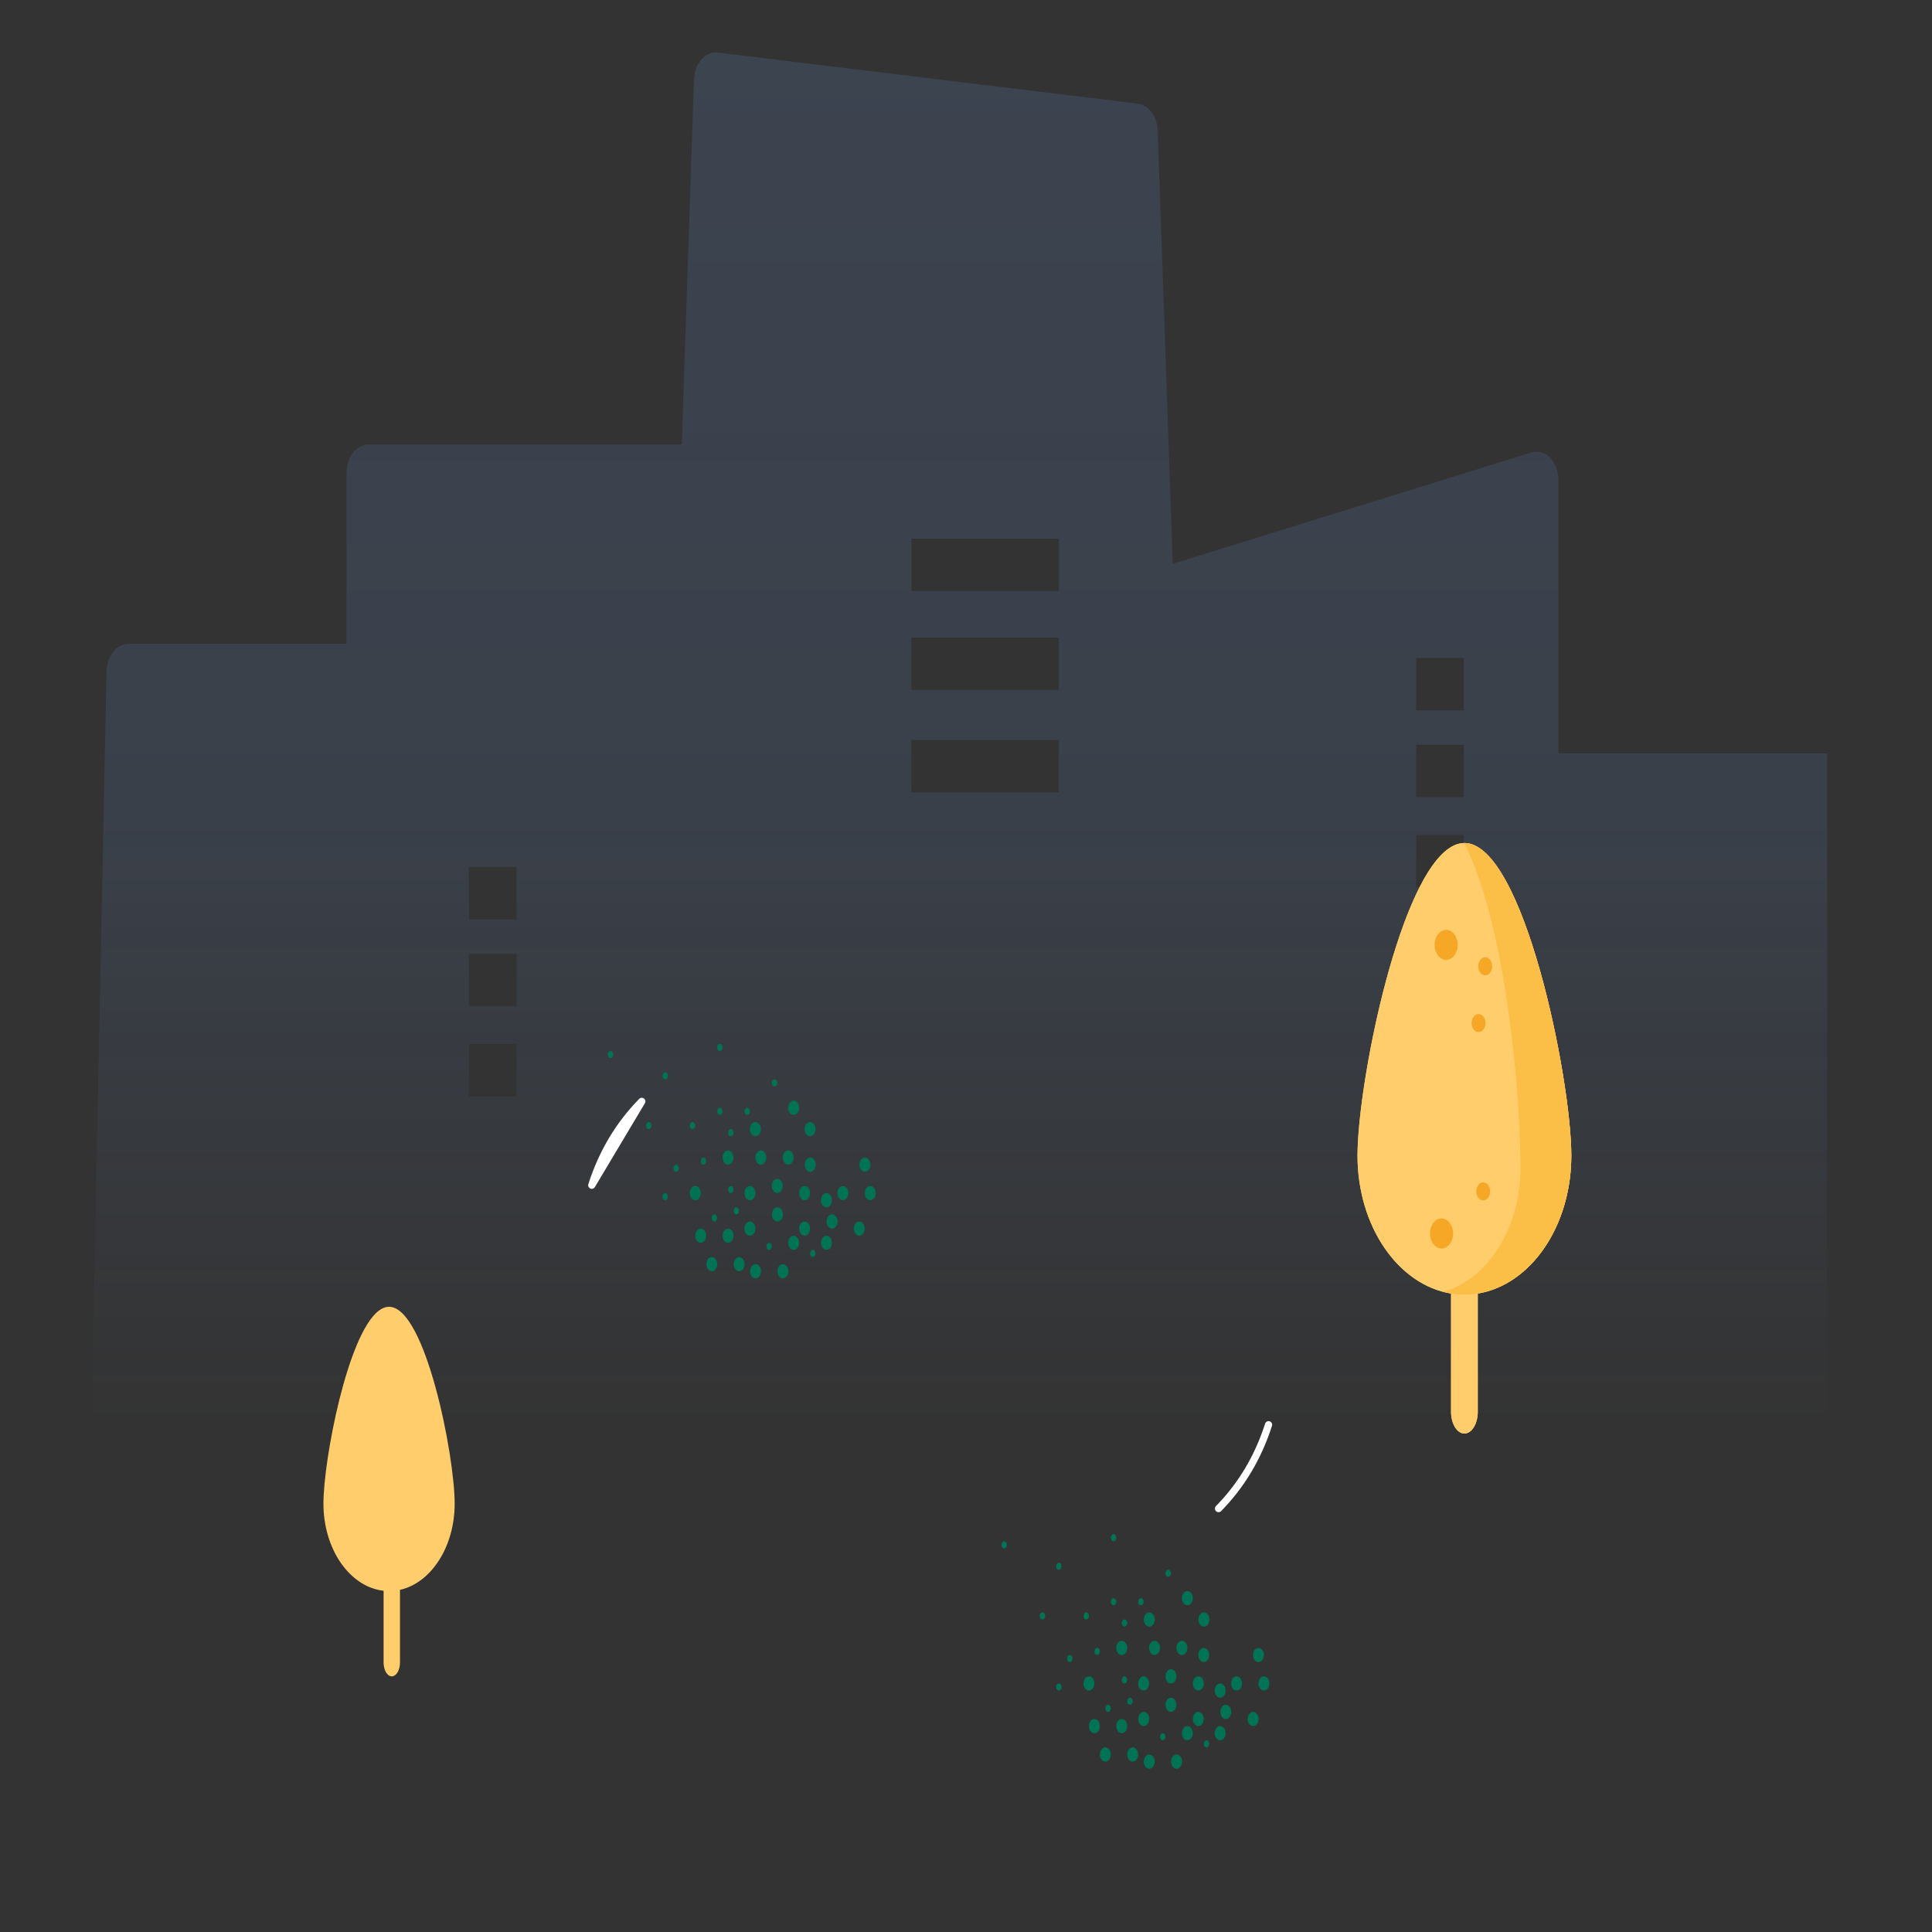 <svg width="250" height="250" viewBox="0 0 250 250" fill="none" xmlns="http://www.w3.org/2000/svg">
<rect x="0" y="0" width="250" height="250" fill="#333333" stroke="none"/>
<path fill-rule="evenodd" clip-rule="evenodd" d="M109.225 203.196H11.429L13.785 86.898C13.804 85.969 14.092 85.085 14.592 84.421C15.092 83.758 15.766 83.364 16.48 83.32L16.614 83.315H44.838V61.205C44.838 60.259 45.118 59.35 45.62 58.666C46.122 57.981 46.808 57.575 47.535 57.53L47.669 57.526H88.219L89.8 10.301C89.816 9.818 89.905 9.343 90.063 8.905C90.221 8.466 90.443 8.073 90.718 7.746C90.993 7.42 91.315 7.167 91.665 7.002C92.015 6.838 92.386 6.765 92.758 6.787L92.891 6.799L147.242 13.415C147.899 13.495 148.514 13.871 148.981 14.479C149.447 15.086 149.736 15.886 149.796 16.741L149.806 16.911L151.753 72.958L198.171 58.549C198.576 58.424 198.997 58.416 199.405 58.526C199.813 58.636 200.197 58.862 200.529 59.187C200.862 59.512 201.136 59.929 201.33 60.407C201.525 60.885 201.636 61.413 201.656 61.954L201.659 62.127V97.496L236.429 97.497V202.315H201.658V202.316H150.654V202.313H109.225V203.196ZM66.84 135.097H60.669V141.885H66.84V135.097ZM66.84 123.424H60.669V130.211H66.84V123.424ZM189.413 119.28H183.243V126.064H189.413V119.28V119.28ZM66.84 112.194H60.669V118.982H66.84V112.194ZM189.413 108.047H183.243V114.832H189.413V108.047ZM189.413 96.377H183.243V103.162H189.413V96.377ZM137.011 95.752H117.942V102.54H137.011V95.752ZM189.413 85.142H183.243V91.93H189.413V85.142ZM137.011 82.495H117.942V89.283H137.011V82.495ZM137.011 69.691H117.942V76.479H137.011V69.691Z" fill="url(#paint0_linear_1969_139773)"/>
<path d="M148.692 227.034C148.787 227.03 148.881 227.051 148.969 227.096C149.057 227.14 149.138 227.207 149.206 227.293C149.274 227.379 149.328 227.481 149.365 227.595C149.402 227.708 149.421 227.83 149.421 227.953C149.421 228.076 149.402 228.198 149.365 228.311C149.328 228.425 149.274 228.527 149.206 228.613C149.138 228.699 149.057 228.766 148.969 228.81C148.881 228.855 148.787 228.876 148.692 228.872C148.508 228.865 148.333 228.765 148.205 228.594C148.077 228.422 148.005 228.192 148.005 227.953C148.005 227.714 148.077 227.484 148.205 227.312C148.333 227.141 148.508 227.041 148.692 227.034ZM152.23 227.034C152.324 227.03 152.418 227.051 152.507 227.096C152.595 227.14 152.675 227.207 152.743 227.293C152.811 227.379 152.865 227.481 152.902 227.595C152.939 227.708 152.958 227.83 152.958 227.953C152.958 228.076 152.939 228.198 152.902 228.311C152.865 228.425 152.811 228.527 152.743 228.613C152.675 228.699 152.595 228.766 152.507 228.81C152.418 228.855 152.324 228.876 152.23 228.872C152.046 228.865 151.871 228.765 151.743 228.594C151.615 228.422 151.543 228.192 151.543 227.953C151.543 227.714 151.615 227.484 151.743 227.312C151.871 227.141 152.046 227.041 152.23 227.034ZM146.569 226.114C146.757 226.114 146.937 226.211 147.069 226.383C147.202 226.556 147.277 226.79 147.277 227.034C147.277 227.278 147.202 227.512 147.069 227.684C146.937 227.857 146.757 227.953 146.569 227.953C146.381 227.953 146.201 227.857 146.069 227.684C145.936 227.512 145.861 227.278 145.861 227.034C145.861 226.79 145.936 226.556 146.069 226.383C146.201 226.211 146.381 226.114 146.569 226.114ZM143.032 226.114C143.219 226.114 143.399 226.211 143.532 226.383C143.665 226.556 143.739 226.79 143.739 227.034C143.739 227.278 143.665 227.512 143.532 227.684C143.399 227.857 143.219 227.953 143.032 227.953C142.844 227.953 142.664 227.857 142.531 227.684C142.398 227.512 142.324 227.278 142.324 227.034C142.324 226.79 142.398 226.556 142.531 226.383C142.664 226.211 142.844 226.114 143.032 226.114ZM156.121 225.194C156.215 225.194 156.305 225.243 156.371 225.329C156.438 225.415 156.475 225.532 156.475 225.654C156.475 225.776 156.438 225.893 156.371 225.979C156.305 226.066 156.215 226.114 156.121 226.114C156.027 226.114 155.937 226.066 155.871 225.979C155.805 225.893 155.767 225.776 155.767 225.654C155.767 225.532 155.805 225.415 155.871 225.329C155.937 225.243 156.027 225.194 156.121 225.194ZM150.461 224.275C150.555 224.275 150.645 224.323 150.711 224.409C150.777 224.495 150.815 224.612 150.815 224.734C150.815 224.856 150.777 224.973 150.711 225.06C150.645 225.146 150.555 225.194 150.461 225.194C150.367 225.194 150.277 225.146 150.211 225.06C150.144 224.973 150.107 224.856 150.107 224.734C150.107 224.612 150.144 224.495 150.211 224.409C150.277 224.323 150.367 224.275 150.461 224.275ZM157.89 223.355C158.078 223.355 158.258 223.452 158.39 223.624C158.523 223.797 158.598 224.031 158.598 224.275C158.598 224.518 158.523 224.752 158.39 224.925C158.258 225.097 158.078 225.194 157.89 225.194C157.702 225.194 157.522 225.097 157.39 224.925C157.257 224.752 157.182 224.518 157.182 224.275C157.182 224.031 157.257 223.797 157.39 223.624C157.522 223.452 157.702 223.355 157.89 223.355ZM153.645 223.355C153.833 223.355 154.013 223.452 154.145 223.624C154.278 223.797 154.352 224.031 154.352 224.275C154.352 224.518 154.278 224.752 154.145 224.925C154.013 225.097 153.833 225.194 153.645 225.194C153.457 225.194 153.277 225.097 153.144 224.925C153.012 224.752 152.937 224.518 152.937 224.275C152.937 224.031 153.012 223.797 153.144 223.624C153.277 223.452 153.457 223.355 153.645 223.355ZM141.616 222.435C141.804 222.435 141.984 222.532 142.117 222.704C142.249 222.877 142.324 223.111 142.324 223.355C142.324 223.599 142.249 223.833 142.117 224.005C141.984 224.178 141.804 224.275 141.616 224.275C141.429 224.275 141.249 224.178 141.116 224.005C140.983 223.833 140.909 223.599 140.909 223.355C140.909 223.111 140.983 222.877 141.116 222.704C141.249 222.532 141.429 222.435 141.616 222.435ZM145.154 222.435C145.342 222.435 145.522 222.532 145.654 222.704C145.787 222.877 145.861 223.111 145.861 223.355C145.861 223.599 145.787 223.833 145.654 224.005C145.522 224.178 145.342 224.275 145.154 224.275C144.966 224.275 144.786 224.178 144.653 224.005C144.521 223.833 144.446 223.599 144.446 223.355C144.446 223.111 144.521 222.877 144.653 222.704C144.786 222.532 144.966 222.435 145.154 222.435ZM155.06 221.516L155.137 221.521C155.32 221.546 155.489 221.662 155.607 221.846C155.725 222.03 155.784 222.266 155.77 222.505C155.756 222.744 155.671 222.966 155.533 223.125C155.395 223.284 155.215 223.366 155.03 223.355C154.846 223.343 154.673 223.239 154.547 223.064C154.421 222.888 154.353 222.656 154.357 222.417C154.361 222.177 154.436 221.949 154.567 221.781C154.699 221.613 154.875 221.518 155.06 221.516ZM162.135 221.516C162.23 221.513 162.324 221.534 162.412 221.578C162.501 221.623 162.581 221.69 162.649 221.776C162.717 221.861 162.771 221.964 162.808 222.077C162.845 222.191 162.864 222.312 162.864 222.435C162.864 222.559 162.845 222.68 162.808 222.794C162.771 222.907 162.717 223.01 162.649 223.095C162.581 223.181 162.501 223.248 162.412 223.293C162.324 223.337 162.23 223.358 162.135 223.355C161.951 223.348 161.777 223.248 161.648 223.076C161.52 222.905 161.449 222.675 161.449 222.435C161.449 222.196 161.52 221.966 161.648 221.795C161.777 221.623 161.951 221.523 162.135 221.516ZM147.984 221.516C148.079 221.513 148.173 221.534 148.262 221.578C148.35 221.623 148.43 221.69 148.498 221.776C148.566 221.861 148.62 221.964 148.657 222.077C148.694 222.191 148.713 222.312 148.713 222.435C148.713 222.559 148.694 222.68 148.657 222.794C148.62 222.907 148.566 223.01 148.498 223.095C148.43 223.181 148.35 223.248 148.262 223.293C148.173 223.337 148.079 223.358 147.984 223.355C147.8 223.348 147.626 223.248 147.498 223.076C147.369 222.905 147.298 222.675 147.298 222.435C147.298 222.196 147.369 221.966 147.498 221.795C147.626 221.623 147.8 221.523 147.984 221.516ZM158.598 220.596C158.692 220.593 158.787 220.614 158.875 220.658C158.963 220.703 159.044 220.77 159.112 220.856C159.179 220.942 159.233 221.044 159.27 221.158C159.307 221.271 159.326 221.393 159.326 221.516C159.326 221.639 159.307 221.761 159.27 221.874C159.233 221.987 159.179 222.09 159.112 222.176C159.044 222.261 158.963 222.329 158.875 222.373C158.787 222.418 158.692 222.439 158.598 222.435C158.414 222.428 158.239 222.328 158.111 222.156C157.983 221.985 157.911 221.755 157.911 221.516C157.911 221.277 157.983 221.047 158.111 220.875C158.239 220.703 158.414 220.604 158.598 220.596ZM151.522 219.677C151.71 219.677 151.89 219.774 152.022 219.946C152.155 220.119 152.23 220.353 152.23 220.596C152.23 220.84 152.155 221.074 152.022 221.247C151.89 221.419 151.71 221.516 151.522 221.516C151.334 221.516 151.154 221.419 151.022 221.247C150.889 221.074 150.814 220.84 150.814 220.596C150.814 220.353 150.889 220.119 151.022 219.946C151.154 219.774 151.334 219.677 151.522 219.677ZM143.385 220.596C143.479 220.596 143.569 220.645 143.635 220.731C143.702 220.817 143.739 220.934 143.739 221.056C143.739 221.178 143.702 221.295 143.635 221.381C143.569 221.468 143.479 221.516 143.385 221.516C143.291 221.516 143.201 221.468 143.135 221.381C143.069 221.295 143.031 221.178 143.031 221.056C143.031 220.934 143.069 220.817 143.135 220.731C143.201 220.645 143.291 220.596 143.385 220.596ZM146.216 219.677C146.309 219.677 146.399 219.725 146.466 219.811C146.532 219.898 146.569 220.015 146.569 220.137C146.569 220.259 146.532 220.376 146.466 220.462C146.399 220.548 146.309 220.596 146.216 220.596C146.122 220.596 146.032 220.548 145.965 220.462C145.899 220.376 145.862 220.259 145.862 220.137C145.862 220.015 145.899 219.898 145.965 219.811C146.032 219.725 146.122 219.677 146.216 219.677ZM157.89 217.837C158.078 217.837 158.258 217.934 158.39 218.107C158.523 218.279 158.598 218.513 158.598 218.757C158.598 219.001 158.523 219.235 158.39 219.407C158.258 219.58 158.078 219.677 157.89 219.677C157.702 219.677 157.522 219.58 157.39 219.407C157.257 219.235 157.182 219.001 157.182 218.757C157.182 218.513 157.257 218.279 157.39 218.107C157.522 217.934 157.702 217.837 157.89 217.837ZM147.984 216.918L148.061 216.923C148.244 216.95 148.412 217.068 148.53 217.253C148.647 217.438 148.704 217.675 148.688 217.914C148.673 218.153 148.586 218.374 148.447 218.531C148.308 218.689 148.127 218.769 147.943 218.756C147.759 218.742 147.586 218.636 147.462 218.459C147.337 218.283 147.27 218.05 147.276 217.81C147.281 217.571 147.358 217.344 147.49 217.177C147.623 217.01 147.8 216.917 147.984 216.918ZM155.06 216.918C155.247 216.918 155.427 217.014 155.56 217.187C155.693 217.359 155.767 217.593 155.767 217.837C155.767 218.081 155.693 218.315 155.56 218.488C155.427 218.66 155.247 218.757 155.06 218.757C154.872 218.757 154.692 218.66 154.559 218.488C154.426 218.315 154.352 218.081 154.352 217.837C154.352 217.593 154.426 217.359 154.559 217.187C154.692 217.014 154.872 216.918 155.06 216.918ZM140.909 216.918C141.096 216.918 141.276 217.014 141.409 217.187C141.542 217.359 141.616 217.593 141.616 217.837C141.616 218.081 141.542 218.315 141.409 218.488C141.276 218.66 141.096 218.757 140.909 218.757C140.721 218.757 140.541 218.66 140.408 218.488C140.276 218.315 140.201 218.081 140.201 217.837C140.201 217.593 140.276 217.359 140.408 217.187C140.541 217.014 140.721 216.918 140.909 216.918ZM163.55 216.918C163.738 216.918 163.918 217.014 164.051 217.187C164.184 217.359 164.258 217.593 164.258 217.837C164.258 218.081 164.184 218.315 164.051 218.488C163.918 218.66 163.738 218.757 163.55 218.757C163.363 218.757 163.183 218.66 163.05 218.488C162.917 218.315 162.843 218.081 162.843 217.837C162.843 217.593 162.917 217.359 163.05 217.187C163.183 217.014 163.363 216.918 163.55 216.918ZM160.012 216.918C160.2 216.918 160.38 217.014 160.513 217.187C160.645 217.359 160.72 217.593 160.72 217.837C160.72 218.081 160.645 218.315 160.513 218.488C160.38 218.66 160.2 218.757 160.012 218.757C159.825 218.757 159.645 218.66 159.512 218.488C159.379 218.315 159.305 218.081 159.305 217.837C159.305 217.593 159.379 217.359 159.512 217.187C159.645 217.014 159.825 216.918 160.012 216.918ZM137.017 217.837C137.111 217.837 137.201 217.886 137.267 217.972C137.334 218.058 137.371 218.175 137.371 218.297C137.371 218.419 137.334 218.536 137.267 218.622C137.201 218.709 137.111 218.757 137.017 218.757C136.923 218.757 136.833 218.709 136.767 218.622C136.7 218.536 136.663 218.419 136.663 218.297C136.663 218.175 136.7 218.058 136.767 217.972C136.833 217.886 136.923 217.837 137.017 217.837ZM145.508 216.918C145.602 216.918 145.692 216.966 145.758 217.052C145.825 217.138 145.862 217.255 145.862 217.377C145.862 217.499 145.825 217.616 145.758 217.703C145.692 217.789 145.602 217.837 145.508 217.837C145.414 217.837 145.324 217.789 145.258 217.703C145.191 217.616 145.154 217.499 145.154 217.377C145.154 217.255 145.191 217.138 145.258 217.052C145.324 216.966 145.414 216.918 145.508 216.918ZM151.522 215.998C151.71 215.998 151.89 216.095 152.022 216.267C152.155 216.44 152.23 216.674 152.23 216.918C152.23 217.161 152.155 217.395 152.022 217.568C151.89 217.74 151.71 217.837 151.522 217.837C151.334 217.837 151.154 217.74 151.022 217.568C150.889 217.395 150.814 217.161 150.814 216.918C150.814 216.674 150.889 216.44 151.022 216.267C151.154 216.095 151.334 215.998 151.522 215.998ZM162.843 213.239C163.031 213.239 163.211 213.336 163.343 213.509C163.476 213.681 163.55 213.915 163.55 214.159C163.55 214.403 163.476 214.637 163.343 214.81C163.211 214.982 163.031 215.079 162.843 215.079C162.655 215.079 162.475 214.982 162.342 214.81C162.21 214.637 162.135 214.403 162.135 214.159C162.135 213.915 162.21 213.681 162.342 213.509C162.475 213.336 162.655 213.239 162.843 213.239ZM155.767 213.239C155.955 213.239 156.135 213.336 156.268 213.509C156.4 213.681 156.475 213.915 156.475 214.159C156.475 214.403 156.4 214.637 156.268 214.81C156.135 214.982 155.955 215.079 155.767 215.079C155.579 215.079 155.399 214.982 155.267 214.81C155.134 214.637 155.06 214.403 155.06 214.159C155.06 213.915 155.134 213.681 155.267 213.509C155.399 213.336 155.579 213.239 155.767 213.239ZM138.432 214.159C138.526 214.159 138.616 214.208 138.682 214.294C138.749 214.38 138.786 214.497 138.786 214.619C138.786 214.741 138.749 214.858 138.682 214.944C138.616 215.03 138.526 215.079 138.432 215.079C138.338 215.079 138.248 215.03 138.182 214.944C138.116 214.858 138.078 214.741 138.078 214.619C138.078 214.497 138.116 214.38 138.182 214.294C138.248 214.208 138.338 214.159 138.432 214.159ZM141.97 213.239C142.064 213.239 142.154 213.288 142.22 213.374C142.286 213.46 142.324 213.577 142.324 213.699C142.324 213.821 142.286 213.938 142.22 214.024C142.154 214.111 142.064 214.159 141.97 214.159C141.876 214.159 141.786 214.111 141.72 214.024C141.653 213.938 141.616 213.821 141.616 213.699C141.616 213.577 141.653 213.46 141.72 213.374C141.786 213.288 141.876 213.239 141.97 213.239ZM152.937 212.32C153.125 212.32 153.305 212.417 153.438 212.589C153.57 212.762 153.645 212.995 153.645 213.239C153.645 213.483 153.57 213.717 153.438 213.89C153.305 214.062 153.125 214.159 152.937 214.159C152.75 214.159 152.57 214.062 152.437 213.89C152.304 213.717 152.23 213.483 152.23 213.239C152.23 212.995 152.304 212.762 152.437 212.589C152.57 212.417 152.75 212.32 152.937 212.32ZM149.399 212.32C149.587 212.32 149.767 212.417 149.899 212.589C150.032 212.762 150.107 212.995 150.107 213.239C150.107 213.483 150.032 213.717 149.899 213.89C149.767 214.062 149.587 214.159 149.399 214.159C149.211 214.159 149.031 214.062 148.899 213.89C148.766 213.717 148.691 213.483 148.691 213.239C148.691 212.995 148.766 212.762 148.899 212.589C149.031 212.417 149.211 212.32 149.399 212.32ZM145.154 212.32C145.342 212.32 145.522 212.417 145.654 212.589C145.787 212.762 145.861 212.995 145.861 213.239C145.861 213.483 145.787 213.717 145.654 213.89C145.522 214.062 145.342 214.159 145.154 214.159C144.966 214.159 144.786 214.062 144.653 213.89C144.521 213.717 144.446 213.483 144.446 213.239C144.446 212.995 144.521 212.762 144.653 212.589C144.786 212.417 144.966 212.32 145.154 212.32ZM155.767 208.642C155.862 208.638 155.956 208.659 156.044 208.704C156.133 208.748 156.213 208.815 156.281 208.901C156.349 208.987 156.403 209.089 156.44 209.203C156.477 209.316 156.496 209.438 156.496 209.561C156.496 209.684 156.477 209.806 156.44 209.919C156.403 210.033 156.349 210.135 156.281 210.221C156.213 210.307 156.133 210.374 156.044 210.418C155.956 210.463 155.862 210.484 155.767 210.48C155.583 210.473 155.409 210.373 155.28 210.202C155.152 210.03 155.08 209.8 155.08 209.561C155.08 209.322 155.152 209.092 155.28 208.92C155.409 208.749 155.583 208.649 155.767 208.642ZM148.692 208.642C148.787 208.638 148.881 208.659 148.969 208.704C149.057 208.748 149.138 208.815 149.206 208.901C149.274 208.987 149.328 209.089 149.365 209.203C149.402 209.316 149.421 209.438 149.421 209.561C149.421 209.684 149.402 209.806 149.365 209.919C149.328 210.033 149.274 210.135 149.206 210.221C149.138 210.307 149.057 210.374 148.969 210.418C148.881 210.463 148.787 210.484 148.692 210.48C148.508 210.473 148.333 210.373 148.205 210.202C148.077 210.03 148.005 209.8 148.005 209.561C148.005 209.322 148.077 209.092 148.205 208.92C148.333 208.749 148.508 208.649 148.692 208.642ZM145.508 209.561C145.602 209.561 145.692 209.609 145.758 209.695C145.825 209.781 145.862 209.898 145.862 210.02C145.862 210.142 145.825 210.259 145.758 210.346C145.692 210.432 145.602 210.48 145.508 210.48C145.414 210.48 145.324 210.432 145.258 210.346C145.191 210.259 145.154 210.142 145.154 210.02C145.154 209.898 145.191 209.781 145.258 209.695C145.324 209.609 145.414 209.561 145.508 209.561ZM140.555 208.642C140.649 208.642 140.739 208.69 140.805 208.776C140.871 208.862 140.909 208.979 140.909 209.101C140.909 209.223 140.871 209.34 140.805 209.426C140.739 209.512 140.649 209.561 140.555 209.561C140.461 209.561 140.371 209.512 140.305 209.426C140.239 209.34 140.202 209.223 140.202 209.101C140.202 208.979 140.239 208.862 140.305 208.776C140.371 208.69 140.461 208.642 140.555 208.642ZM134.895 208.642C134.988 208.642 135.078 208.69 135.145 208.776C135.211 208.862 135.248 208.979 135.248 209.101C135.248 209.223 135.211 209.34 135.145 209.426C135.078 209.512 134.988 209.561 134.895 209.561C134.801 209.561 134.711 209.512 134.645 209.426C134.578 209.34 134.541 209.223 134.541 209.101C134.541 208.979 134.578 208.862 134.645 208.776C134.711 208.69 134.801 208.642 134.895 208.642ZM153.645 205.882C153.833 205.882 154.013 205.979 154.145 206.152C154.278 206.324 154.352 206.558 154.352 206.802C154.352 207.046 154.278 207.28 154.145 207.452C154.013 207.625 153.833 207.722 153.645 207.722C153.457 207.722 153.277 207.625 153.144 207.452C153.012 207.28 152.937 207.046 152.937 206.802C152.937 206.558 153.012 206.324 153.144 206.152C153.277 205.979 153.457 205.882 153.645 205.882ZM144.093 206.802C144.187 206.802 144.277 206.851 144.343 206.937C144.409 207.023 144.447 207.14 144.447 207.262C144.447 207.384 144.409 207.501 144.343 207.587C144.277 207.673 144.187 207.722 144.093 207.722C143.999 207.722 143.909 207.673 143.843 207.587C143.776 207.501 143.739 207.384 143.739 207.262C143.739 207.14 143.776 207.023 143.843 206.937C143.909 206.851 143.999 206.802 144.093 206.802ZM147.63 206.802C147.724 206.802 147.814 206.851 147.88 206.937C147.947 207.023 147.984 207.14 147.984 207.262C147.984 207.384 147.947 207.501 147.88 207.587C147.814 207.673 147.724 207.722 147.63 207.722C147.536 207.722 147.446 207.673 147.38 207.587C147.314 207.501 147.276 207.384 147.276 207.262C147.276 207.14 147.314 207.023 147.38 206.937C147.446 206.851 147.536 206.802 147.63 206.802ZM151.168 203.123C151.262 203.123 151.352 203.172 151.419 203.258C151.485 203.344 151.522 203.461 151.522 203.583C151.522 203.705 151.485 203.822 151.419 203.908C151.352 203.995 151.262 204.043 151.168 204.043C151.075 204.043 150.985 203.995 150.918 203.908C150.852 203.822 150.815 203.705 150.815 203.583C150.815 203.461 150.852 203.344 150.918 203.258C150.985 203.172 151.075 203.123 151.168 203.123ZM137.017 202.204C137.111 202.204 137.201 202.253 137.267 202.339C137.333 202.425 137.37 202.542 137.37 202.664C137.37 202.786 137.333 202.902 137.267 202.989C137.201 203.075 137.111 203.123 137.017 203.123C136.923 203.123 136.833 203.075 136.767 202.989C136.701 202.902 136.663 202.786 136.663 202.664C136.663 202.542 136.701 202.425 136.767 202.339C136.833 202.253 136.923 202.204 137.017 202.204ZM129.942 199.445C130.036 199.445 130.126 199.494 130.192 199.58C130.258 199.666 130.296 199.783 130.296 199.905C130.296 200.027 130.258 200.144 130.192 200.23C130.126 200.316 130.036 200.365 129.942 200.365C129.848 200.365 129.758 200.316 129.692 200.23C129.625 200.144 129.588 200.027 129.588 199.905C129.588 199.783 129.625 199.666 129.692 199.58C129.758 199.494 129.848 199.445 129.942 199.445ZM144.093 198.525C144.187 198.525 144.277 198.574 144.343 198.66C144.409 198.746 144.447 198.863 144.447 198.985C144.447 199.107 144.409 199.224 144.343 199.31C144.277 199.397 144.187 199.445 144.093 199.445C143.999 199.445 143.909 199.397 143.843 199.31C143.776 199.224 143.739 199.107 143.739 198.985C143.739 198.863 143.776 198.746 143.843 198.66C143.909 198.574 143.999 198.525 144.093 198.525ZM97.749 163.581C97.843 163.577 97.937 163.598 98.026 163.643C98.114 163.687 98.194 163.754 98.262 163.84C98.33 163.926 98.384 164.028 98.421 164.142C98.458 164.255 98.477 164.377 98.477 164.5C98.477 164.623 98.458 164.745 98.421 164.858C98.384 164.972 98.33 165.074 98.262 165.16C98.194 165.246 98.114 165.313 98.026 165.357C97.937 165.402 97.843 165.423 97.749 165.419C97.564 165.412 97.39 165.312 97.262 165.141C97.133 164.969 97.062 164.739 97.062 164.5C97.062 164.261 97.133 164.031 97.262 163.859C97.39 163.688 97.564 163.588 97.749 163.581ZM101.286 163.581C101.381 163.577 101.475 163.598 101.563 163.643C101.651 163.687 101.732 163.754 101.8 163.84C101.868 163.926 101.922 164.028 101.959 164.142C101.996 164.255 102.015 164.377 102.015 164.5C102.015 164.623 101.996 164.745 101.959 164.858C101.922 164.972 101.868 165.074 101.8 165.16C101.732 165.246 101.651 165.313 101.563 165.357C101.475 165.402 101.381 165.423 101.286 165.419C101.102 165.412 100.927 165.312 100.799 165.141C100.671 164.969 100.599 164.739 100.599 164.5C100.599 164.261 100.671 164.031 100.799 163.859C100.927 163.688 101.102 163.588 101.286 163.581ZM95.626 162.661C95.72 162.657 95.814 162.678 95.903 162.723C95.991 162.767 96.072 162.835 96.139 162.92C96.207 163.006 96.261 163.109 96.298 163.222C96.335 163.335 96.354 163.457 96.354 163.58C96.354 163.703 96.335 163.825 96.298 163.938C96.261 164.052 96.207 164.154 96.139 164.24C96.072 164.326 95.991 164.393 95.903 164.438C95.814 164.482 95.72 164.503 95.626 164.5C95.442 164.492 95.267 164.392 95.139 164.221C95.011 164.049 94.939 163.819 94.939 163.58C94.939 163.341 95.011 163.111 95.139 162.94C95.267 162.768 95.442 162.668 95.626 162.661ZM92.088 162.661C92.183 162.657 92.277 162.678 92.365 162.723C92.454 162.767 92.534 162.835 92.602 162.92C92.67 163.006 92.724 163.109 92.761 163.222C92.798 163.335 92.817 163.457 92.817 163.58C92.817 163.703 92.798 163.825 92.761 163.938C92.724 164.052 92.67 164.154 92.602 164.24C92.534 164.326 92.454 164.393 92.365 164.438C92.277 164.482 92.183 164.503 92.088 164.5C91.904 164.492 91.73 164.392 91.601 164.221C91.473 164.049 91.401 163.819 91.401 163.58C91.401 163.341 91.473 163.111 91.601 162.94C91.73 162.768 91.904 162.668 92.088 162.661ZM105.178 161.741C105.272 161.741 105.362 161.79 105.428 161.876C105.494 161.962 105.532 162.079 105.532 162.201C105.532 162.323 105.494 162.44 105.428 162.526C105.362 162.612 105.272 162.661 105.178 162.661C105.084 162.661 104.994 162.612 104.928 162.526C104.861 162.44 104.824 162.323 104.824 162.201C104.824 162.079 104.861 161.962 104.928 161.876C104.994 161.79 105.084 161.741 105.178 161.741ZM99.517 160.821C99.611 160.821 99.701 160.87 99.767 160.956C99.834 161.042 99.871 161.159 99.871 161.281C99.871 161.403 99.834 161.52 99.767 161.606C99.701 161.693 99.611 161.741 99.517 161.741C99.423 161.741 99.334 161.693 99.267 161.606C99.201 161.52 99.163 161.403 99.163 161.281C99.163 161.159 99.201 161.042 99.267 160.956C99.334 160.87 99.423 160.821 99.517 160.821ZM106.947 159.902C107.134 159.902 107.314 159.999 107.447 160.171C107.58 160.344 107.654 160.577 107.654 160.821C107.654 161.065 107.58 161.299 107.447 161.472C107.314 161.644 107.134 161.741 106.947 161.741C106.759 161.741 106.579 161.644 106.446 161.472C106.313 161.299 106.239 161.065 106.239 160.821C106.239 160.577 106.313 160.344 106.446 160.171C106.579 159.999 106.759 159.902 106.947 159.902ZM102.701 159.902C102.889 159.902 103.069 159.999 103.202 160.171C103.334 160.344 103.409 160.577 103.409 160.821C103.409 161.065 103.334 161.299 103.202 161.472C103.069 161.644 102.889 161.741 102.701 161.741C102.514 161.741 102.334 161.644 102.201 161.472C102.068 161.299 101.994 161.065 101.994 160.821C101.994 160.577 102.068 160.344 102.201 160.171C102.334 159.999 102.514 159.902 102.701 159.902ZM90.673 158.982C90.861 158.982 91.04 159.079 91.173 159.251C91.306 159.424 91.38 159.658 91.38 159.902C91.38 160.146 91.306 160.38 91.173 160.552C91.04 160.725 90.861 160.821 90.673 160.821C90.485 160.821 90.305 160.725 90.172 160.552C90.04 160.38 89.965 160.146 89.965 159.902C89.965 159.658 90.04 159.424 90.172 159.251C90.305 159.079 90.485 158.982 90.673 158.982ZM94.211 158.982C94.399 158.982 94.579 159.079 94.711 159.251C94.844 159.424 94.919 159.658 94.919 159.902C94.919 160.146 94.844 160.38 94.711 160.552C94.579 160.725 94.399 160.821 94.211 160.821C94.023 160.821 93.843 160.725 93.711 160.552C93.578 160.38 93.503 160.146 93.503 159.902C93.503 159.658 93.578 159.424 93.711 159.251C93.843 159.079 94.023 158.982 94.211 158.982ZM104.117 158.062L104.193 158.068C104.377 158.094 104.545 158.213 104.662 158.398C104.779 158.583 104.836 158.82 104.82 159.059C104.805 159.297 104.718 159.519 104.579 159.676C104.44 159.833 104.259 159.914 104.075 159.9C103.891 159.887 103.718 159.78 103.594 159.604C103.469 159.427 103.402 159.195 103.408 158.955C103.413 158.716 103.49 158.488 103.623 158.322C103.755 158.155 103.932 158.062 104.117 158.062ZM111.192 158.062C111.379 158.062 111.559 158.159 111.692 158.332C111.825 158.504 111.899 158.738 111.899 158.982C111.899 159.226 111.825 159.46 111.692 159.632C111.559 159.805 111.379 159.902 111.192 159.902C111.004 159.902 110.824 159.805 110.691 159.632C110.559 159.46 110.484 159.226 110.484 158.982C110.484 158.738 110.559 158.504 110.691 158.332C110.824 158.159 111.004 158.062 111.192 158.062ZM97.041 158.062C97.228 158.062 97.409 158.159 97.541 158.332C97.674 158.504 97.749 158.738 97.749 158.982C97.749 159.226 97.674 159.46 97.541 159.632C97.409 159.805 97.228 159.902 97.041 159.902C96.853 159.902 96.673 159.805 96.54 159.632C96.408 159.46 96.333 159.226 96.333 158.982C96.333 158.738 96.408 158.504 96.54 158.332C96.673 158.159 96.853 158.062 97.041 158.062ZM107.654 157.143C107.749 157.14 107.843 157.161 107.931 157.205C108.02 157.25 108.1 157.317 108.168 157.403C108.236 157.488 108.29 157.591 108.327 157.704C108.364 157.818 108.383 157.94 108.383 158.063C108.383 158.186 108.364 158.308 108.327 158.421C108.29 158.534 108.236 158.637 108.168 158.723C108.1 158.808 108.02 158.875 107.931 158.92C107.843 158.965 107.749 158.986 107.654 158.982C107.47 158.975 107.296 158.875 107.167 158.703C107.039 158.532 106.967 158.302 106.967 158.063C106.967 157.823 107.039 157.594 107.167 157.422C107.296 157.25 107.47 157.15 107.654 157.143ZM100.578 156.224C100.673 156.22 100.767 156.241 100.856 156.286C100.944 156.33 101.024 156.397 101.092 156.483C101.16 156.569 101.214 156.671 101.251 156.785C101.288 156.898 101.307 157.02 101.307 157.143C101.307 157.266 101.288 157.388 101.251 157.501C101.214 157.614 101.16 157.717 101.092 157.803C101.024 157.889 100.944 157.956 100.856 158C100.767 158.045 100.673 158.066 100.578 158.062C100.394 158.055 100.22 157.955 100.092 157.784C99.963 157.612 99.892 157.382 99.892 157.143C99.892 156.904 99.963 156.674 100.092 156.502C100.22 156.331 100.394 156.231 100.578 156.224ZM92.442 157.143C92.535 157.143 92.625 157.192 92.692 157.278C92.758 157.364 92.795 157.481 92.795 157.603C92.795 157.725 92.758 157.841 92.692 157.928C92.625 158.014 92.535 158.062 92.442 158.062C92.348 158.062 92.258 158.014 92.192 157.928C92.125 157.841 92.088 157.725 92.088 157.603C92.088 157.481 92.125 157.364 92.192 157.278C92.258 157.192 92.348 157.143 92.442 157.143ZM95.272 156.224C95.366 156.224 95.456 156.272 95.522 156.358C95.589 156.445 95.626 156.561 95.626 156.683C95.626 156.805 95.589 156.922 95.522 157.009C95.456 157.095 95.366 157.143 95.272 157.143C95.178 157.143 95.088 157.095 95.022 157.009C94.956 156.922 94.918 156.805 94.918 156.683C94.918 156.561 94.956 156.445 95.022 156.358C95.088 156.272 95.178 156.224 95.272 156.224ZM106.947 154.384C107.134 154.384 107.314 154.481 107.447 154.654C107.58 154.826 107.654 155.06 107.654 155.304C107.654 155.548 107.58 155.782 107.447 155.954C107.314 156.127 107.134 156.224 106.947 156.224C106.759 156.224 106.579 156.127 106.446 155.954C106.313 155.782 106.239 155.548 106.239 155.304C106.239 155.06 106.313 154.826 106.446 154.654C106.579 154.481 106.759 154.384 106.947 154.384ZM97.041 153.464L97.118 153.47C97.302 153.497 97.469 153.615 97.587 153.8C97.704 153.985 97.761 154.222 97.745 154.461C97.73 154.699 97.644 154.921 97.504 155.078C97.365 155.235 97.184 155.316 97.001 155.302C96.817 155.289 96.644 155.183 96.519 155.006C96.394 154.83 96.328 154.597 96.333 154.358C96.338 154.118 96.415 153.891 96.547 153.724C96.679 153.557 96.857 153.464 97.041 153.464ZM104.117 153.464C104.304 153.464 104.484 153.561 104.617 153.734C104.75 153.906 104.824 154.14 104.824 154.384C104.824 154.628 104.75 154.862 104.617 155.034C104.484 155.207 104.304 155.304 104.117 155.304C103.929 155.304 103.749 155.207 103.616 155.034C103.484 154.862 103.409 154.628 103.409 154.384C103.409 154.14 103.484 153.906 103.616 153.734C103.749 153.561 103.929 153.464 104.117 153.464ZM89.965 153.464C90.153 153.464 90.333 153.561 90.466 153.734C90.598 153.906 90.673 154.14 90.673 154.384C90.673 154.628 90.598 154.862 90.466 155.034C90.333 155.207 90.153 155.304 89.965 155.304C89.778 155.304 89.597 155.207 89.465 155.034C89.332 154.862 89.257 154.628 89.257 154.384C89.257 154.14 89.332 153.906 89.465 153.734C89.597 153.561 89.778 153.464 89.965 153.464ZM112.607 153.464C112.795 153.464 112.975 153.561 113.107 153.734C113.24 153.906 113.315 154.14 113.315 154.384C113.315 154.628 113.24 154.862 113.107 155.034C112.975 155.207 112.795 155.304 112.607 155.304C112.419 155.304 112.239 155.207 112.107 155.034C111.974 154.862 111.899 154.628 111.899 154.384C111.899 154.14 111.974 153.906 112.107 153.734C112.239 153.561 112.419 153.464 112.607 153.464ZM109.069 153.464C109.257 153.464 109.437 153.561 109.57 153.734C109.703 153.906 109.777 154.14 109.777 154.384C109.777 154.628 109.703 154.862 109.57 155.034C109.437 155.207 109.257 155.304 109.069 155.304C108.882 155.304 108.702 155.207 108.569 155.034C108.436 154.862 108.362 154.628 108.362 154.384C108.362 154.14 108.436 153.906 108.569 153.734C108.702 153.561 108.882 153.464 109.069 153.464ZM86.074 154.384C86.168 154.384 86.258 154.433 86.324 154.519C86.391 154.605 86.428 154.722 86.428 154.844C86.428 154.966 86.391 155.083 86.324 155.169C86.258 155.255 86.168 155.304 86.074 155.304C85.98 155.304 85.89 155.255 85.824 155.169C85.757 155.083 85.72 154.966 85.72 154.844C85.72 154.722 85.757 154.605 85.824 154.519C85.89 154.433 85.98 154.384 86.074 154.384ZM94.564 153.464C94.658 153.464 94.748 153.513 94.815 153.599C94.881 153.685 94.918 153.802 94.918 153.924C94.918 154.046 94.881 154.163 94.815 154.249C94.748 154.336 94.658 154.384 94.564 154.384C94.471 154.384 94.381 154.336 94.314 154.249C94.248 154.163 94.211 154.046 94.211 153.924C94.211 153.802 94.248 153.685 94.314 153.599C94.381 153.513 94.471 153.464 94.564 153.464ZM100.578 152.545C100.766 152.545 100.946 152.642 101.079 152.814C101.212 152.987 101.286 153.22 101.286 153.464C101.286 153.708 101.212 153.942 101.079 154.115C100.946 154.287 100.766 154.384 100.578 154.384C100.391 154.384 100.211 154.287 100.078 154.115C99.945 153.942 99.871 153.708 99.871 153.464C99.871 153.22 99.945 152.987 100.078 152.814C100.211 152.642 100.391 152.545 100.578 152.545ZM111.899 149.786C111.994 149.783 112.088 149.804 112.177 149.848C112.265 149.893 112.345 149.96 112.413 150.046C112.481 150.131 112.535 150.234 112.572 150.347C112.609 150.461 112.628 150.583 112.628 150.706C112.628 150.829 112.609 150.951 112.572 151.064C112.535 151.177 112.481 151.28 112.413 151.366C112.345 151.451 112.265 151.518 112.177 151.563C112.088 151.607 111.994 151.629 111.899 151.625C111.715 151.618 111.541 151.518 111.413 151.346C111.284 151.175 111.213 150.945 111.213 150.706C111.213 150.466 111.284 150.237 111.413 150.065C111.541 149.893 111.715 149.793 111.899 149.786ZM104.824 149.786C104.918 149.783 105.013 149.804 105.101 149.848C105.189 149.893 105.27 149.96 105.337 150.046C105.405 150.131 105.459 150.234 105.496 150.347C105.533 150.461 105.552 150.583 105.552 150.706C105.552 150.829 105.533 150.951 105.496 151.064C105.459 151.177 105.405 151.28 105.337 151.366C105.27 151.451 105.189 151.518 105.101 151.563C105.013 151.607 104.918 151.629 104.824 151.625C104.64 151.618 104.465 151.518 104.337 151.346C104.209 151.175 104.137 150.945 104.137 150.706C104.137 150.466 104.209 150.237 104.337 150.065C104.465 149.893 104.64 149.793 104.824 149.786ZM87.489 150.706C87.582 150.706 87.672 150.754 87.739 150.841C87.805 150.927 87.842 151.044 87.842 151.165C87.842 151.287 87.805 151.404 87.739 151.49C87.672 151.577 87.582 151.625 87.489 151.625C87.395 151.625 87.305 151.577 87.239 151.49C87.172 151.404 87.135 151.287 87.135 151.165C87.135 151.044 87.172 150.927 87.239 150.841C87.305 150.754 87.395 150.706 87.489 150.706ZM91.027 149.786C91.121 149.786 91.211 149.835 91.277 149.921C91.343 150.007 91.381 150.124 91.381 150.246C91.381 150.368 91.343 150.485 91.277 150.571C91.211 150.658 91.121 150.706 91.027 150.706C90.933 150.706 90.843 150.658 90.777 150.571C90.71 150.485 90.673 150.368 90.673 150.246C90.673 150.124 90.71 150.007 90.777 149.921C90.843 149.835 90.933 149.786 91.027 149.786ZM101.994 148.867C102.181 148.867 102.361 148.963 102.494 149.136C102.627 149.308 102.701 149.542 102.701 149.786C102.701 150.03 102.627 150.264 102.494 150.437C102.361 150.609 102.181 150.706 101.994 150.706C101.806 150.706 101.626 150.609 101.493 150.437C101.361 150.264 101.286 150.03 101.286 149.786C101.286 149.542 101.361 149.308 101.493 149.136C101.626 148.963 101.806 148.867 101.994 148.867ZM98.456 148.867C98.644 148.867 98.824 148.963 98.957 149.136C99.089 149.308 99.164 149.542 99.164 149.786C99.164 150.03 99.089 150.264 98.957 150.437C98.824 150.609 98.644 150.706 98.456 150.706C98.269 150.706 98.088 150.609 97.956 150.437C97.823 150.264 97.749 150.03 97.749 149.786C97.749 149.542 97.823 149.308 97.956 149.136C98.088 148.963 98.269 148.867 98.456 148.867ZM94.211 148.867C94.399 148.867 94.579 148.963 94.711 149.136C94.844 149.308 94.919 149.542 94.919 149.786C94.919 150.03 94.844 150.264 94.711 150.437C94.579 150.609 94.399 150.706 94.211 150.706C94.023 150.706 93.843 150.609 93.711 150.437C93.578 150.264 93.503 150.03 93.503 149.786C93.503 149.542 93.578 149.308 93.711 149.136C93.843 148.963 94.023 148.867 94.211 148.867ZM104.823 145.187C105.011 145.187 105.191 145.284 105.323 145.456C105.456 145.629 105.531 145.863 105.531 146.107C105.531 146.351 105.456 146.584 105.323 146.757C105.191 146.929 105.011 147.026 104.823 147.026C104.635 147.026 104.455 146.929 104.323 146.757C104.19 146.584 104.115 146.351 104.115 146.107C104.115 145.863 104.19 145.629 104.323 145.456C104.455 145.284 104.635 145.187 104.823 145.187ZM97.748 145.187C97.936 145.187 98.116 145.284 98.248 145.456C98.381 145.629 98.456 145.863 98.456 146.107C98.456 146.351 98.381 146.584 98.248 146.757C98.116 146.929 97.936 147.026 97.748 147.026C97.56 147.026 97.38 146.929 97.248 146.757C97.115 146.584 97.04 146.351 97.04 146.107C97.04 145.863 97.115 145.629 97.248 145.456C97.38 145.284 97.56 145.187 97.748 145.187ZM94.564 146.107C94.658 146.107 94.748 146.156 94.815 146.242C94.881 146.328 94.918 146.445 94.918 146.567C94.918 146.689 94.881 146.806 94.815 146.892C94.748 146.979 94.658 147.027 94.564 147.027C94.471 147.027 94.381 146.979 94.314 146.892C94.248 146.806 94.211 146.689 94.211 146.567C94.211 146.445 94.248 146.328 94.314 146.242C94.381 146.156 94.471 146.107 94.564 146.107ZM89.612 145.188C89.706 145.188 89.796 145.236 89.862 145.322C89.928 145.409 89.966 145.526 89.966 145.648C89.966 145.769 89.928 145.886 89.862 145.973C89.796 146.059 89.706 146.107 89.612 146.107C89.518 146.107 89.428 146.059 89.361 145.973C89.295 145.886 89.258 145.769 89.258 145.648C89.258 145.526 89.295 145.409 89.361 145.322C89.428 145.236 89.518 145.188 89.612 145.188ZM83.951 145.188C84.045 145.188 84.135 145.236 84.201 145.322C84.268 145.409 84.305 145.526 84.305 145.648C84.305 145.769 84.268 145.886 84.201 145.973C84.135 146.059 84.045 146.107 83.951 146.107C83.857 146.107 83.767 146.059 83.701 145.973C83.635 145.886 83.597 145.769 83.597 145.648C83.597 145.526 83.635 145.409 83.701 145.322C83.767 145.236 83.857 145.188 83.951 145.188ZM102.701 142.429C102.889 142.429 103.069 142.526 103.202 142.699C103.334 142.871 103.409 143.105 103.409 143.349C103.409 143.593 103.334 143.827 103.202 143.999C103.069 144.172 102.889 144.269 102.701 144.269C102.514 144.269 102.334 144.172 102.201 143.999C102.068 143.827 101.994 143.593 101.994 143.349C101.994 143.105 102.068 142.871 102.201 142.699C102.334 142.526 102.514 142.429 102.701 142.429ZM93.149 143.349C93.243 143.349 93.333 143.397 93.399 143.484C93.466 143.57 93.503 143.687 93.503 143.809C93.503 143.931 93.466 144.048 93.399 144.134C93.333 144.22 93.243 144.269 93.149 144.269C93.055 144.269 92.965 144.22 92.899 144.134C92.833 144.048 92.795 143.931 92.795 143.809C92.795 143.687 92.833 143.57 92.899 143.484C92.965 143.397 93.055 143.349 93.149 143.349ZM96.687 143.349C96.781 143.349 96.871 143.397 96.938 143.484C97.004 143.57 97.041 143.687 97.041 143.809C97.041 143.931 97.004 144.048 96.938 144.134C96.871 144.22 96.781 144.269 96.687 144.269C96.594 144.269 96.504 144.22 96.437 144.134C96.371 144.048 96.334 143.931 96.334 143.809C96.334 143.687 96.371 143.57 96.437 143.484C96.504 143.397 96.594 143.349 96.687 143.349ZM100.225 139.67C100.319 139.67 100.409 139.719 100.475 139.805C100.541 139.891 100.579 140.008 100.579 140.13C100.579 140.252 100.541 140.369 100.475 140.455C100.409 140.541 100.319 140.59 100.225 140.59C100.131 140.59 100.041 140.541 99.975 140.455C99.908 140.369 99.871 140.252 99.871 140.13C99.871 140.008 99.908 139.891 99.975 139.805C100.041 139.719 100.131 139.67 100.225 139.67ZM86.074 138.75C86.168 138.75 86.258 138.799 86.324 138.885C86.391 138.971 86.428 139.088 86.428 139.21C86.428 139.332 86.391 139.449 86.324 139.535C86.258 139.622 86.168 139.67 86.074 139.67C85.98 139.67 85.89 139.622 85.824 139.535C85.757 139.449 85.72 139.332 85.72 139.21C85.72 139.088 85.757 138.971 85.824 138.885C85.89 138.799 85.98 138.75 86.074 138.75ZM78.998 135.992C79.092 135.992 79.182 136.04 79.249 136.127C79.315 136.213 79.352 136.33 79.352 136.452C79.352 136.574 79.315 136.691 79.249 136.777C79.182 136.863 79.092 136.912 78.998 136.912C78.904 136.912 78.814 136.863 78.748 136.777C78.682 136.691 78.644 136.574 78.644 136.452C78.644 136.33 78.682 136.213 78.748 136.127C78.814 136.04 78.904 135.992 78.998 135.992ZM93.149 135.072C93.243 135.072 93.333 135.121 93.399 135.207C93.466 135.293 93.503 135.41 93.503 135.532C93.503 135.654 93.466 135.771 93.399 135.857C93.333 135.944 93.243 135.992 93.149 135.992C93.055 135.992 92.965 135.944 92.899 135.857C92.833 135.771 92.795 135.654 92.795 135.532C92.795 135.41 92.833 135.293 92.899 135.207C92.965 135.121 93.055 135.072 93.149 135.072Z" fill="#007355"/>
<path d="M164.15 184.361C162.797 188.578 160.64 192.194 157.679 195.209M76.576 153.366C77.929 149.149 80.087 145.533 83.048 142.518L76.576 153.366Z" stroke="white" stroke-width="0.934" stroke-linecap="round" stroke-linejoin="round"/>
<path d="M50.344 169.098C55.033 169.098 58.834 188.313 58.834 194.564C58.834 200.173 55.775 204.828 51.758 205.726V215.118C51.758 216.112 51.284 216.918 50.698 216.918C50.138 216.918 49.68 216.184 49.639 215.252L49.636 215.118V205.843C45.278 205.365 41.853 200.497 41.853 194.564C41.853 188.912 44.961 172.66 49.023 169.598L49.083 169.556C49.099 169.543 49.117 169.531 49.134 169.519L49.175 169.491L49.216 169.465L49.278 169.424L49.336 169.391C49.382 169.364 49.428 169.339 49.475 169.317L49.543 169.283L49.603 169.257C49.626 169.247 49.651 169.237 49.674 169.228L49.707 169.215L49.74 169.204C49.787 169.187 49.834 169.172 49.882 169.16L49.935 169.147C50.025 169.126 50.116 169.111 50.208 169.103L50.276 169.099L50.344 169.098Z" fill="#FFCD6B"/>
<path d="M189.494 109.085C197.134 109.085 203.328 139.61 203.328 149.541C203.328 158.71 198.047 166.276 191.223 167.382V182.685C191.223 184.24 190.449 185.502 189.495 185.502C188.572 185.502 187.819 184.327 187.767 182.845L187.765 182.685L187.764 167.382C180.94 166.275 175.66 158.71 175.66 149.541C175.66 140.647 180.628 115.235 187.153 110.025L187.187 110C187.23 109.965 187.274 109.93 187.319 109.897L187.374 109.859C187.505 109.762 187.638 109.675 187.771 109.596L187.855 109.548L187.966 109.488L188.05 109.445C188.144 109.397 188.24 109.354 188.337 109.316C188.404 109.288 188.472 109.264 188.541 109.242L188.618 109.218C188.682 109.199 188.746 109.181 188.81 109.166L188.821 109.164C188.976 109.128 189.132 109.104 189.289 109.093L189.391 109.087L189.494 109.085Z" fill="#FFCD6B"/>
<path d="M189.494 109.085C197.134 109.085 203.328 139.61 203.328 149.541C203.328 158.71 198.047 166.276 191.223 167.382V182.685C191.223 184.24 190.449 185.502 189.495 185.502C188.539 185.502 187.765 184.242 187.765 182.685V167.382C180.94 166.276 175.66 158.71 175.66 149.541C175.66 139.611 181.854 109.085 189.494 109.085Z" fill="#FFCD6B"/>
<path d="M191.924 155.331C192.42 155.331 192.822 154.808 192.822 154.164C192.822 153.519 192.42 152.997 191.924 152.997C191.428 152.997 191.026 153.519 191.026 154.164C191.026 154.808 191.428 155.331 191.924 155.331Z" fill="#F7A726"/>
<path d="M200.005 156.135C200.347 156.135 200.624 155.775 200.624 155.331C200.624 154.886 200.347 154.526 200.005 154.526C199.663 154.526 199.386 154.886 199.386 155.331C199.386 155.775 199.663 156.135 200.005 156.135Z" fill="#F7A726"/>
<path d="M186.536 161.555C187.363 161.555 188.033 160.684 188.033 159.61C188.033 158.536 187.363 157.665 186.536 157.665C185.71 157.665 185.04 158.536 185.04 159.61C185.04 160.684 185.71 161.555 186.536 161.555Z" fill="#F7A726"/>
<path d="M199.107 151.441C199.933 151.441 200.603 150.571 200.603 149.497C200.603 148.423 199.933 147.552 199.107 147.552C198.28 147.552 197.61 148.423 197.61 149.497C197.61 150.571 198.28 151.441 199.107 151.441Z" fill="#F7A726"/>
<path d="M187.135 124.212C187.961 124.212 188.631 123.341 188.631 122.267C188.631 121.193 187.961 120.322 187.135 120.322C186.309 120.322 185.639 121.193 185.639 122.267C185.639 123.341 186.309 124.212 187.135 124.212Z" fill="#F7A726"/>
<path d="M195.516 121.099C196.342 121.099 197.012 120.228 197.012 119.154C197.012 118.08 196.342 117.209 195.516 117.209C194.689 117.209 194.02 118.08 194.02 119.154C194.02 120.228 194.689 121.099 195.516 121.099Z" fill="#F7A726"/>
<path d="M192.19 126.2C192.685 126.2 193.087 125.677 193.087 125.033C193.087 124.389 192.685 123.866 192.19 123.866C191.694 123.866 191.292 124.389 191.292 125.033C191.292 125.677 191.694 126.2 192.19 126.2Z" fill="#F7A726"/>
<path d="M199.705 135.881C200.532 135.881 201.202 135.011 201.202 133.937C201.202 132.862 200.532 131.992 199.705 131.992C198.879 131.992 198.209 132.862 198.209 133.937C198.209 135.011 198.879 135.881 199.705 135.881Z" fill="#F7A726"/>
<path d="M191.325 133.547C191.821 133.547 192.223 133.025 192.223 132.381C192.223 131.736 191.821 131.214 191.325 131.214C190.83 131.214 190.428 131.736 190.428 132.381C190.428 133.025 190.83 133.547 191.325 133.547Z" fill="#F7A726"/>
<path d="M196.751 151.077C196.751 158.983 192.459 165.575 186.739 167.16C187.646 167.399 188.569 167.52 189.494 167.521C197.134 167.521 203.328 159.471 203.328 149.541C203.328 139.611 197.134 109.085 189.494 109.085C195.033 120.375 196.751 141.989 196.751 151.077Z" fill="#FBBE47"/>
<defs>
<linearGradient id="paint0_linear_1969_139773" x1="123.929" y1="-222.749" x2="123.929" y2="185.055" gradientUnits="userSpaceOnUse">
<stop stop-color="#72A7FD" stop-opacity="0.207"/>
<stop offset="0.801" stop-color="#72A7FD" stop-opacity="0.115"/>
<stop offset="1" stop-color="#72A7FD" stop-opacity="0"/>
</linearGradient>
</defs>
</svg>
